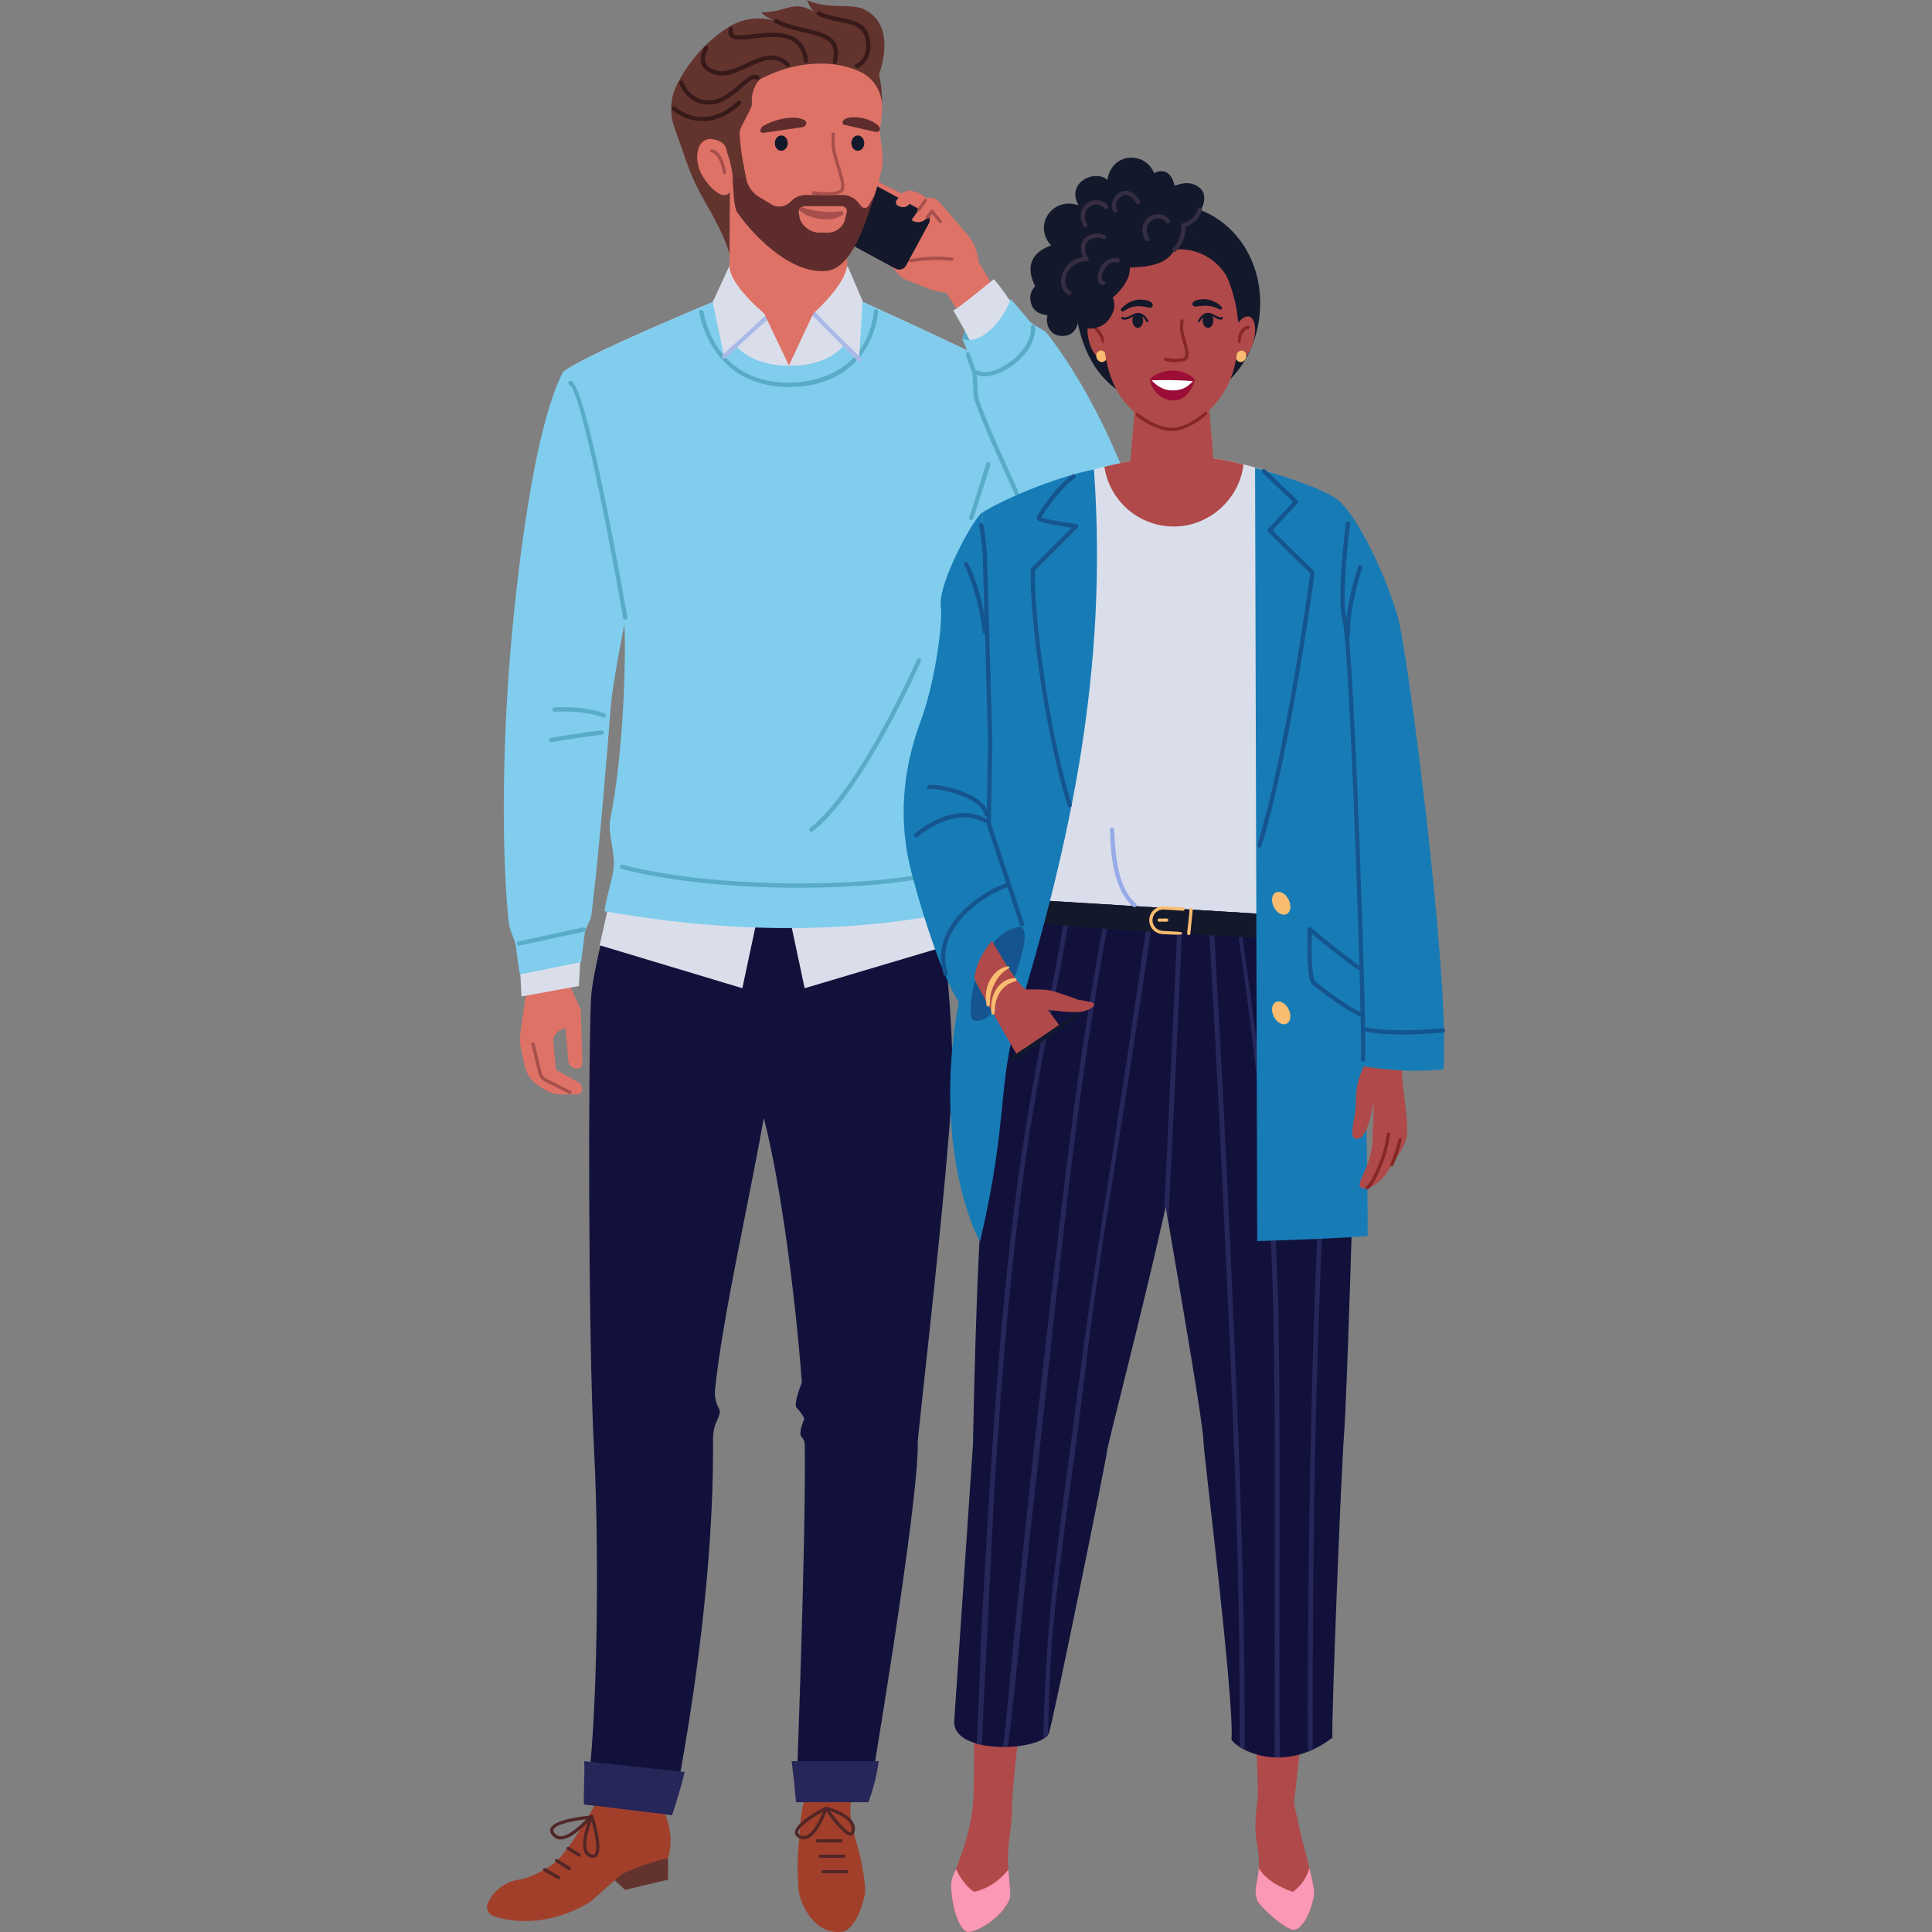 <?xml version="1.0" encoding="UTF-8"?> <svg xmlns="http://www.w3.org/2000/svg" id="a" viewBox="0 0 800 800"><rect x="0" y="0" width="800" height="800" fill="#808080" stroke="none"/><defs><style>.b{fill:#59acc6;}.b,.c,.d,.e,.f,.g,.h,.i,.j,.k,.l,.m,.n,.o,.p,.q,.r,.s,.t,.u,.v,.w,.x,.y,.z{stroke-width:0px;}.c{fill:#11182e;}.d{fill:#a64f4c;}.e{fill:#80cded;}.f{fill:#fa98b5;}.g{fill:#a9b9e8;}.h{fill:#12113c;}.i{fill:#262659;}.j{fill:#352d42;}.k{fill:#381a1a;}.l{fill:#b04949;}.m{fill:#522626;}.n{fill:#5e2c2c;}.o{fill:#63332e;}.p{fill:#177cb6;}.q{fill:#97abe8;}.r{fill:#13182b;}.s{fill:#a13f2b;}.t{fill:#15558f;}.u{fill:#dadeea;}.v{fill:#de7266;}.w{fill:#fabc70;}.x{fill:#fff;}.y{fill:#852726;}.z{fill:#9c0d37;}</style></defs><path class="h" d="M386.53,361.91c-2.91-13.77-16.01-53.98-16.01-53.98l-100.24,2.97s-24.32,82.45-25.51,102.02c-1.19,19.57-1.31,140.19,1.19,186.84,2.57,48.05,1.09,130.49-4.15,147.39l36.48,4.45s17.58-81.5,16.96-155.68c-.02-2.67.52-5.32,1.65-7.73.62-1.33,1.17-2.75,1.16-3.56,0-.52-.34-1.35-.74-2.2-1.07-2.22-1.49-4.7-1.23-7.15,3.19-30.56,14.11-77.64,20.16-112.36,6.94,26.31,13.22,74.64,15.77,109.54-1.42,3.67-3.32,9.28-2.15,10.45,1.39,1.39,2.58,3.32,3.03,4.1.01.24.02.49.04.73-.56,1.34-2.32,5.92-1.06,7.18,0,0,0,0,0,0,.84.84,1.33,1.95,1.35,3.14.57,41.12-3.63,148.18-3.63,148.18h29.95s21.06-123.97,20.46-148.88c-.07-3.02,12.67-111.07,14.24-148.28.87-20.74-3.18-65.78-7.71-87.19Z"></path><path class="b" d="M418.6,123.91c-11.85,1.04-18,7.02-20.15,16.45,5.77,4.46,22.74-5.63,20.15-16.45Z"></path><path class="v" d="M415.19,125.23c-.16-.48-9.91-16.63-9.91-16.63l-.24-1.58c-.57-3.77-2.2-7.3-4.69-10.19l-11.51-13.34c-1.11-1.28-2.81-1.88-4.47-1.58l-.83.15-1.07-.83c-1.19-.93-2.57-1.6-4.03-1.96l-.89-.22c-1.7-.42-2.77.28-4.32,1.1l-.72-.48-12.95-6.39.64,16.95,11.03,9.91,4.96,7.67-8.31-5.91-1.24-.64c-2.57-1.33-5.67-1.18-8.09.4-.64.42-1.05.72-.9.72.48,0,11.35,7.51,12.79,9.27,1.51,1.84,2.38,3.22,4.72,4.16l9.28,3.69c2.37.94,4.87,1.53,7.41,1.74h0l8.31,12.95,15.03-8.95Z"></path><rect class="r" x="340.43" y="77.98" width="42.04" height="26.37" rx="3.24" ry="3.24" transform="translate(86.9 -160.98) rotate(28.41)"></rect><path class="v" d="M379.68,85.95l-2.69-1.88h0c-.93,1.09-2.2,2.25-4.5,1.44l-.7-.36c-.87-.45-1.11-1.59-.48-2.34l2.59-3.09,2.56-.37,5.23,3.45-2,3.15Z"></path><path class="v" d="M383.2,82.96l-5.41,7.63c-.22.31-.11.75.23.92h0c2.09,1.02,4.62.39,5.99-1.5l1.82-2.51-2.63-4.54Z"></path><path class="d" d="M389.39,92.37c-.19,0-.38-.08-.51-.24l-3.01-3.55-1.32,1.82c-.22.3-.63.37-.93.15-.3-.22-.37-.63-.15-.93l1.82-2.51c.12-.17.31-.27.51-.28.22-.01.4.08.53.24l3.56,4.2c.24.28.2.7-.08.94-.13.11-.28.16-.43.16Z"></path><path class="d" d="M380.46,87.49c-.13,0-.27-.04-.39-.12-.3-.21-.37-.63-.16-.93l2.74-3.86c.21-.3.63-.37.93-.16.3.21.37.63.16.93l-2.74,3.86c-.13.18-.34.28-.54.28Z"></path><polygon class="o" points="276.63 769.42 276.63 778.32 258.78 782.55 252.35 776.56 269.7 767.13 276.63 769.42"></polygon><path class="s" d="M272.87,746.4c4.92,7.64,5.87,16.21,3.76,23.02,0,0-11.86,2.64-19.44,6.87-.87.49-12.14,10.85-12.74,11.22-17.77,10.79-33.47,8.28-40.13,5.86-2.24-.81-3.29-3.38-2.26-5.53h0c2.46-5.11,7.27-8.72,12.89-9.54,5.35-.78,11.64-4.73,14.23-6.58,6.09-4.34,17.62-25.09,17.62-25.09l26.08-.23Z"></path><path class="s" d="M352.34,746.23s-1.26,4.64,1.9,15.23c3.16,10.58,4.39,20.14,3.9,22.84-.74,4.09-4.08,14.91-9.38,15.59-9.68,1.24-15.57-7.51-17.7-15.22-.56-2.03-1.23-12.06-.39-20.09.52-4.93.4-9.87,1.65-16.19.47-2.41,2.33-9.71,2.33-9.71l17.69,7.55Z"></path><path class="i" d="M241.89,729.29c.33,4.88-.34,13.11-.08,17.86l36.48,4.45s2.86-8.3,5.23-17.86l-41.62-4.45Z"></path><path class="i" d="M327.81,729.29c.93,6.66,1.78,16.97,1.78,16.97h29.95s2.8-6.57,4.36-16.97h-36.1Z"></path><path class="u" d="M248.3,391.41l59.09,17.79,12.9-60.65,12.9,60.65,59.8-17.79c-3.78-34.08-4.1-88.37-2.9-108.69,1.92-32.44,21.8-102.32,29.36-127.23-1.78-3.56-76.51-36.92-76.51-36.92l-31.14-.44s-79.63,32.47-79.18,36.92c1.78,39.15,32.59,94.46,33.36,127.23.59,24.81-8.49,68.93-17.68,109.14Z"></path><path class="e" d="M250.31,377.33c48.75,8.57,96.13,9.67,141.72.89-.04-1.3-.29-11.65,1.51-16.61,2.51-6.9,3.67-10.74,3.71-12.01.44-17.05-3.98-49.41-3.11-64.06,1.92-32.44,17.75-105.13,25.31-130.04-1.78-3.56-76.51-36.92-76.51-36.92l-31.14-.44s-79.63,32.47-79.18,36.92c12.06,39.59,25.3,75.04,26.07,107.8.38,16.22-.97,51.53-6.01,76.51-1.17,5.82,2.41,14.43,1.33,20.91-.86,5.15-2.98,11.45-3.7,17.05Z"></path><path class="u" d="M340.76,118.15l-26.99-.39s-7.26,2.96-17.06,7.09c0,0,.71,25.81,28.85,26.58,31.8.87,30.27-26.49,30.27-26.49-8.75-3.98-15.08-6.8-15.08-6.8Z"></path><path class="b" d="M325.4,160.24c-28.96-.79-34.96-25.86-35.86-30.88-.21-1.16,1.54-1.48,1.75-.32,1.22,6.71,7.27,28.68,34.16,29.42,5.48.15,32.92-.58,36.44-29.62.14-1.16,1.91-.96,1.77.21-2.2,18.18-15.44,31.81-38.26,31.19Z"></path><path class="v" d="M234.96,406.17l5.52,11.77.67,22.22c.04,1.28-.99,2.34-2.27,2.34h0c-1.85,0-3.39-1.41-3.55-3.25l-1.19-13.49-1.7.63c-2.19.82-3.56,3.01-3.32,5.34l1.16,11.32,8.81,4.82c1.21.66,1.96,1.92,1.96,3.3h0c0,1.11-.9,2-2,2h-6.75c-2.34,0-4.63-.66-6.6-1.92l-2.8-1.78c-2.86-1.82-4.88-4.7-5.6-8.02l-1.49-6.83c-.52-2.4-.61-4.88-.27-7.31l2.79-19.78,16.65-1.38Z"></path><path class="d" d="M236.02,452.96c-.1,0-.2-.02-.3-.07l-9.9-4.92c-1.46-.72-2.51-2.05-2.9-3.63l-2.88-11.89c-.09-.36.13-.72.49-.81.36-.09.72.13.81.49l2.87,11.89c.29,1.2,1.09,2.2,2.19,2.75l9.9,4.92c.33.16.46.56.3.89-.12.23-.35.37-.6.37Z"></path><polygon class="u" points="240.51 392.82 239.73 408.28 215.93 412.62 215.26 399.05 240.51 392.82"></polygon><path class="e" d="M232.61,155.05c-13.3,26.84-20.39,99.31-22.24,127.67-2.71,41.35-2.02,77.46.28,99.18.39,3.67,2.55,6.93,2.91,9.73.96,7.61,1.7,11.87,1.7,11.87l25.36-5.12s.6-4.67,1.55-12.12c.28-2.25,2.38-4.75,2.72-7.45,3.15-25.08,6.56-67.48,7.97-85.64,1.07-13.82,8.67-49.16,8.67-49.16,0,0-25.36-93.42-28.92-88.97Z"></path><path class="u" d="M302.5,109.08s15.76,24.39,23.53,24.47c7.74.08,24.96-23.43,24.96-23.43l6.18,14.46-1.44,24.24-18.83-17.2-20.46,1.48-16.61,14.53-4.71-22.61,7.38-15.94Z"></path><path class="g" d="M355.1,149.45l-18.53-18.68-19.3,2c-16.64,14.83-16.94,16.72-18.09,15.47-1.16-1.26.8-1.44,17.1-16.98.14-.13.32-.21.51-.23l20.02-2.08c.26-.03.53.07.72.26,18.11,18.79,20.04,19.03,18.83,20.24-.17.17-.91.35-1.26,0Z"></path><path class="o" d="M365.17,44.51c1.28-28.27-17.39-35.53-40.06-35.53s-39.56,12.4-44.08,32.94c-1.36,15.61,4.24,28.76,7.62,35.59,3.76,7.61,14.87,24.13,14.25,33.95,3.39,2.42,13.11,0,20.85-2.91l6.86-47.91c15.3-10.77,29.23-19.15,34.56-16.12Z"></path><path class="v" d="M364.62,52.01c.35-1.93.55-4.79.61-7.59.14-6.09-3.18-11.78-8.63-14.48-12.22-6.07-32.33-5.26-50.36,8.27-1.25,4.27-3.35,12.14-6.6,18.7.89,5.79,2.27,12.74,3.56,19.41,1.1,5.69.84,7.82,2.86,11.45,5.49,8.12,23.98,23.09,36.13,21.76,12.82-1.41,22.89-35.41,23.24-42.16.29-5.65-1.57-11.16-.81-15.35Z"></path><path class="v" d="M302.04,110.01c-.06,9.73,22.13,27.03,25.05,26.95,2.35-.07,23.71-17.47,23.71-27.89v-18.96c-18.51-6.16-46.24-19.94-48.57-12.73l-.19,32.64Z"></path><path class="n" d="M319.38,84.62l-5.09-3.1c-2.82-1.71-4.77-4.55-5.39-7.79l-1.56-8.3-4.45.04c.69,3.76.25,18.65,2.27,22.28,5.49,8.12,21.51,25.95,37.02,24.43,10.57-1.04,15.96-19.22,19.97-31.44l-2.46,4.41c-.65,1.15-2.25,1.29-3.08.26l-1.28-1.59c-1.56-1.94-3.92-3.07-6.42-3.07h-15.34c-2.09,0-4.1.79-5.62,2.22l-.92.86c-2.09,1.95-5.22,2.27-7.66.79ZM331.1,90.14c-.11-.42-.23-1.12-.35-1.85-.25-1.53.94-2.93,2.49-2.93h15.39c1.33,0,2.3,1.24,1.99,2.53l-.68,2.81c-.8,3.3-3.76,5.63-7.17,5.63h-3.5c-3.62,0-7.28-2.69-8.17-6.19Z"></path><path class="d" d="M348.31,87.52c-5.65.59-11.07.08-16.24-1.68-.84-.29-1.48.79-.84,1.4,1.44,1.38,4.58,3.02,9.11,3.49,4.57.47,6.68-.62,8.48-1.66.79-.46.39-1.65-.52-1.55Z"></path><path class="d" d="M342.39,80.92c-2.68,0-5.21-.37-5.74-.45-.36-.06-.61-.4-.56-.76.06-.36.4-.61.76-.56,3.84.6,10.31.85,11.32-1.02.67-1.25-.59-5.36-1.7-8.98-.98-3.21-2-6.53-2.14-8.97-.04-.75-.05-4.16.02-4.73.05-.37.38-.63.74-.58.37.05.63.38.58.74-.05.42-.06,3.65-.02,4.49.13,2.28,1.12,5.52,2.08,8.66,1.36,4.43,2.53,8.26,1.6,10-.92,1.73-4.03,2.16-6.96,2.16Z"></path><path class="r" d="M352.53,59.26c0,1.75,1.19,3.16,2.67,3.16s2.67-1.42,2.67-3.16-1.2-3.16-2.67-3.16-2.67,1.42-2.67,3.16Z"></path><path class="r" d="M320.84,59.26c0,1.75,1.19,3.16,2.67,3.16s2.67-1.42,2.67-3.16-1.2-3.16-2.67-3.16-2.67,1.42-2.67,3.16Z"></path><path class="n" d="M360.17,49.84c-4.83-2.04-12.56-1.75-11.09,1.7,4.58,1.11,13.18,3.01,13.27,3.03,2.39.46,3.79-2.13-2.18-4.73Z"></path><path class="n" d="M332.05,52.69c2.02-.27,2.51-2.28.77-3.09-4.92-2.28-13.34.39-16.9,2.61-1.17,1-1.65,2.77.07,2.82,0,0,16.17-2.35,16.06-2.34Z"></path><path class="o" d="M322.22,29.32c1.45-2.89-22.4-.56-25.02-.33-1.35,4.61-5.59,13.91.72,29.14,3.84,3.32,4.9,11.5,5.5,14.48,1.11.67,3.63,1.33,5.71,2.22-1.18-5.21-2.51-12.58-2.91-19.89-.1-1.85,5.1-9.95,5.13-11.77,0-.41-1.44-11.88,10.87-13.85Z"></path><path class="m" d="M232.13,761.71c-1,0-1.88-.31-2.62-.92-1.43-1.19-1.97-2.38-1.61-3.53,1.29-4.08,14.89-5.31,16.44-5.44.28-.03.53.12.65.36.12.24.09.53-.09.74-.1.12-2.55,2.97-5.61,5.4-2.84,2.26-5.24,3.39-7.16,3.39ZM242.75,753.31c-5.48.61-12.88,2.15-13.57,4.34-.18.58.22,1.29,1.19,2.1,2.92,2.43,9.14-3,12.38-6.44Z"></path><path class="m" d="M245.51,769.29c-.29,0-.61-.04-.97-.15-1.15-.33-2-1.07-2.52-2.19-2.15-4.62,2.24-14.65,2.43-15.07.11-.25.36-.41.65-.4.28.01.52.2.6.46.45,1.4,4.28,13.77,1.46,16.67-.33.34-.85.67-1.65.67ZM244.97,754.16c-1.14,3.02-3.14,9.2-1.74,12.23.35.76.9,1.24,1.68,1.47.78.23,1.11,0,1.29-.18,1.52-1.56.2-8.49-1.23-13.52Z"></path><path class="m" d="M239.84,768.83c-.12,0-.24-.03-.35-.1l-4.56-2.78c-.31-.19-.41-.6-.22-.92.19-.31.6-.41.92-.22l4.56,2.78c.31.19.41.6.22.92-.13.21-.35.32-.57.32Z"></path><path class="m" d="M235.72,774.39c-.12,0-.25-.03-.36-.11l-5.23-3.34c-.31-.2-.4-.61-.2-.92.2-.31.61-.4.92-.2l5.23,3.34c.31.2.4.61.2.92-.13.2-.34.31-.56.31Z"></path><path class="m" d="M231.27,778.17c-.11,0-.23-.03-.33-.09l-5.78-3.34c-.32-.18-.43-.59-.24-.91.18-.32.59-.43.91-.24l5.78,3.34c.32.18.43.59.24.91-.12.21-.35.33-.58.33Z"></path><path class="m" d="M348.27,762.94h-9.79c-.37,0-.67-.3-.67-.67s.3-.67.67-.67h9.79c.37,0,.67.3.67.67s-.3.67-.67.67Z"></path><path class="m" d="M349.46,769.31h-9.79c-.37,0-.67-.3-.67-.67s.3-.67.67-.67h9.79c.37,0,.67.3.67.67s-.3.67-.67.67Z"></path><path class="m" d="M350.64,775.69h-9.79c-.37,0-.67-.3-.67-.67s.3-.67.67-.67h9.79c.37,0,.67.3.67.67s-.3.67-.67.67Z"></path><path class="m" d="M332.78,761.63c-.58,0-1.14-.13-1.7-.39-1.56-.73-1.9-1.74-1.91-2.45-.06-4.12,11.28-9.96,12.57-10.61.24-.12.53-.09.74.09.2.18.28.46.19.72-.14.42-3.58,10.31-8.22,12.28-.56.24-1.12.36-1.67.36ZM340.79,750.19c-4.52,2.46-10.32,6.37-10.28,8.58,0,.18.01.74,1.14,1.26.74.35,1.49.35,2.28.01,3.06-1.3,5.71-7.01,6.86-9.86Z"></path><path class="m" d="M352.25,760.15c-2.85,0-8.93-8.38-10.76-10.99-.16-.23-.16-.53,0-.76.16-.23.44-.34.71-.27.36.09,8.79,2.17,11.17,6.63.73,1.38.83,2.84.27,4.34-.3.81-.89,1.01-1.22,1.05-.06,0-.11.01-.17.01ZM343.72,749.97c3.4,4.62,7.36,9.02,8.54,8.85.02,0,.07,0,.14-.19.42-1.14.36-2.2-.2-3.25-1.48-2.77-5.93-4.58-8.47-5.42Z"></path><path class="b" d="M250,297.11c-.1,0-.21-.02-.31-.05-8.61-3.16-19.93-2.38-20.04-2.37-.49.03-.92-.33-.95-.82-.04-.49.33-.92.82-.95.48-.03,11.81-.81,20.78,2.48.46.17.7.68.53,1.14-.13.36-.47.58-.84.58Z"></path><path class="b" d="M228.2,307.34c-.42,0-.79-.3-.87-.72-.09-.48.23-.95.71-1.04.09-.02,9.51-1.8,20.97-3.12.48-.06.93.29.99.78.06.49-.29.93-.78.99-11.4,1.32-20.75,3.09-20.84,3.1-.06.01-.11.02-.17.02Z"></path><path class="b" d="M258.02,255.89c-7.89-45.49-18.31-94.75-22.11-96.44-1.07-.48-.43-2.04.6-1.67,6.68,2.39,22.09,91.11,23.26,97.81.2,1.16-1.55,1.46-1.75.3Z"></path><path class="u" d="M425.87,136.22c-11.42-18.09-14.38-20.61-14.38-20.61,0,0-14.61,12.09-16.76,12.9,2,3.63,5.85,9.63,9.79,18.83l21.35-11.12Z"></path><path class="e" d="M461.31,185.89c-6-13.84-16.22-33.07-27.58-47.6-1.65-2.11-5.93-3.48-7.49-5.4-2.78-3.4-5.37-6.45-7.63-8.99-5.03,12.2-14.09,18.83-20.15,16.45,2.62,6.16,5.95,13.91,9.46,22.11-6.92,10.6-17.24,29.52-14.38,44.62,17.2,20.17,38.6,32.92,52.64,35.29,15.79,2.67,25.79-4.4,27.14-12.46,2.22-13.35-2.09-21.14-12.01-44.04Z"></path><path class="d" d="M377.23,108.6c-.31,0-.59-.22-.65-.54-.07-.36.16-.71.52-.79.37-.07,9.1-1.79,17.14-.56.36.06.61.4.56.76-.06.36-.39.61-.76.56-7.79-1.19-16.59.53-16.67.55-.04,0-.09.01-.13.01Z"></path><path class="b" d="M436.08,221.87c-.45-.17-11.1-4.26-14.76-14.32-2.45-6.72-12.3-26.19-17.8-41.83-.6-1.71-.63-10.34-1.02-11.45l-2.54-7.23c-.39-1.11,1.29-1.7,1.68-.59,2.72,9.2,2.63,4.47,3.05,12.77.12,2.31.26,5.19.51,5.91,5.44,15.49,15.31,35,17.79,41.81,3.37,9.27,13.61,13.22,13.71,13.26,1.1.41.48,2.08-.63,1.67Z"></path><path class="b" d="M402.14,215.4c-.09,0-.18-.01-.27-.04-.47-.15-.73-.65-.58-1.12,7.31-21.6,6.62-23.33,8.24-22.82.47.15.73.65.58,1.12l-7.12,22.24c-.12.38-.47.62-.85.62Z"></path><path class="b" d="M421.27,207.26c0-.49.39-.89.88-.9.5.01.89.39.9.88,0,.14.18,13.59,3.27,18.36.27.41.15.96-.26,1.23-2.91,1.89-4.72-13.21-4.78-19.57Z"></path><path class="b" d="M331.15,367.6c-25.66,0-53.21-2.41-73.81-7.8-.48-.12-.76-.61-.64-1.09.12-.47.61-.76,1.09-.64,37.73,9.86,98.98,9.69,128.54,2.96.48-.11.96.19,1.07.67.11.48-.19.96-.67,1.07-13.62,3.1-33.93,4.82-55.58,4.82Z"></path><path class="b" d="M336.01,344.41c-.27,0-.53-.12-.71-.35-.3-.39-.23-.95.16-1.25,20.34-15.69,43.98-69.11,44.21-69.64.2-.45.72-.65,1.17-.46.45.2.65.72.46,1.17-.06.14-6.04,13.71-14.49,29.06-11.37,20.67-21.56,34.56-30.26,41.28-.16.12-.35.19-.54.19Z"></path><path class="b" d="M404.39,155.09c-1.04-.55-.2-2.13.84-1.57,5.98,3.19,22.44-7.55,21.6-18.05-.09-1.17,1.68-1.32,1.77-.14.95,11.86-16.94,23.64-24.22,19.76Z"></path><path class="b" d="M214.86,391.56c-.41,0-.78-.28-.87-.7-.1-.48.2-.95.68-1.06l26.84-5.78c.48-.1.95.2,1.06.68.1.48-.2.95-.68,1.06l-26.84,5.78c-.06.01-.13.02-.19.02Z"></path><polygon class="v" points="315.1 127.02 326.67 151.34 337.94 127.32 315.1 127.02"></polygon><path class="v" d="M298.69,58.86c-9.65-4.99-12.03,5.61-8.35,13.05,2.1,3.84,5.14,7.17,7.69,8.42,4.23,2.08,5.29-3.13,5.29-3.13l-2.46-15.09s-.37-2.08-2.16-3.25Z"></path><path class="d" d="M300,72.09c-.32,0-.6-.23-.66-.55-.4-2.36-1.67-7.9-4.74-8.37-.86-.13-.68-1.44.2-1.32,3.78.58,5.29,6.18,5.85,9.46.06.36-.18.71-.55.77-.04,0-.08,0-.11,0Z"></path><path class="o" d="M357.81,3.86c-5.39-2.64-15.01.22-23.68-3.86.77,1.09.67,2.51,2.82,4.85-8.74-5.26-11.18.41-21.82.23,1.02,1.15,2.72,2.27,5.2,3.34-5.23-1.33-11.57-1.22-17.91,2.34-11.53,7.07-18.3,16.84-22.02,24.09-2.85,5.56-3.25,12.05-1.16,17.93l5.32,14.99c12.46-36.48,50.48-50.66,79.04-36,0,0,8.75-20.8-5.78-27.91Z"></path><path class="k" d="M354.48,26.49c.23-.09,5.73-2.38,3.79-10.64-1.79-7.62-11.34-5.49-19.64-9.41-1.07-.5-.3-2.11.76-1.61,8.18,3.86,18.5,1.58,20.62,10.61,1.61,6.87-1.51,11.42-4.88,12.71-1.1.42-1.74-1.24-.64-1.66Z"></path><path class="k" d="M345.52,26.45c-1.91-.43,1.2-4.15-1.21-7.98-3.23-5.12-14.74-4.29-23.4-8.94-1.04-.56-.2-2.12.84-1.57,11.2,6,28.31,2.51,24.84,17.81-.09.41-.59.78-1.06.67Z"></path><path class="k" d="M332.83,25.31c-2.06-17.95-26.58-5.21-30.66-10.15-.68-.82-.78-1.99-.3-3.48.36-1.12,2.05-.58,1.69.54-2.58,8.07,28.57-8.6,31.04,12.88.06.49-.29.93-.78.99-.49.06-.93-.3-.99-.78Z"></path><path class="k" d="M298.91,31.26c-3.14,0-7.2-1.55-8.41-4.65-1.32-3.39,1.06-7.07,1.17-7.22.65-.98,2.13,0,1.49.98-.02.03-1.98,3.07-.99,5.6.6,1.53,2.2,2.64,4.76,3.28,8.96,2.24,20.39-12.56,29.92-3.03.35.35.35.91,0,1.26-.35.35-.91.35-1.26,0-7.81-7.81-17.43,3.79-26.68,3.79Z"></path><path class="k" d="M293.44,43.3c-7.87-.12-11.14-6.13-12.18-8.71-.44-1.09,1.21-1.76,1.65-.66,1.12,2.79,3.99,7.5,10.55,7.6,9.52.15,16.16-13.45,20.69-10.05.94.7-.12,2.13-1.07,1.42-2.58-1.93-9.9,10.55-19.65,10.41Z"></path><path class="k" d="M291.05,50.16c-7.45,0-12.5-4.5-12.58-4.58-.87-.79.33-2.11,1.2-1.31.48.44,11.9,10.53,25.78-2.37.86-.8,2.07.5,1.21,1.3-5.7,5.3-11.1,6.95-15.61,6.95Z"></path><path class="r" d="M521.78,127.39c.98-23.67-15.65-42.89-38.26-42.89s-40.92,19.35-38.26,42.89c2.67,23.62,15.65,40.22,38.26,40.22s37.37-18.68,38.26-40.22Z"></path><path class="l" d="M511.55,135.14c0-.59,3.57-4.9,5.93-4,4.3,1.63,1.97,15.6-3.41,17.65-3.11,1.19-4.3-2.37-4.3-2.37l1.78-11.27Z"></path><path class="y" d="M512.99,142.03s-.05,0-.07,0c-.37-.04-.63-.37-.59-.73.67-6.24,4.28-6.38,4.43-6.38.35,0,.67.29.68.66,0,.37-.28.67-.65.68-.12,0-2.61.21-3.14,5.19-.04.34-.33.6-.66.6Z"></path><path class="w" d="M515.88,148.33c.5-1.24.04-2.61-1.03-3.04s-2.36.22-2.86,1.46c-.5,1.24-.04,2.61,1.03,3.04,1.08.44,2.36-.22,2.86-1.46Z"></path><path class="l" d="M458.47,135.14c0-.59-3.57-4.9-5.93-4-4.3,1.63-1.97,15.6,3.41,17.65,3.11,1.19,4.3-2.37,4.3-2.37l-1.78-11.27Z"></path><path class="y" d="M457.02,142.03c-.27,0-.53-.17-.63-.44-1.45-4.03-3.5-5.44-3.52-5.45-.73-.49,0-1.59.73-1.12.1.06,2.43,1.62,4.05,6.12.12.35-.06.73-.4.85-.07.03-.15.04-.23.04Z"></path><path class="w" d="M454.13,148.33c-.5-1.24-.04-2.61,1.03-3.04,1.08-.44,2.36.22,2.86,1.46.5,1.24.04,2.61-1.03,3.04-1.08.44-2.36-.22-2.86-1.46Z"></path><path class="u" d="M541.06,459.73c-.11.86-100.76,2.85-105.87-12.46-.35-1.49-17.76-90.87-12.75-148.58,5.01-57.71-2.11-79.89-2.37-81.26-.53-6.97,13.49-18.24,32.64-23.01,11.92-3.02,23.9-5.72,34.82-5.78,23.81-.13,46.32,10.03,43.72,8.86.88,39.22,23.12,228.99,9.83,262.22Z"></path><path class="l" d="M519.62,709.47s1.54,31.46,1.14,35.31c-.3,2.91-1.57,11.43-.52,16.85,3.2,16.5-2.15,18.44.4,25.37.82,2.22,11.9,12.51,15.33,12.11,2.8-.33,6.66-5.85,8.15-14.32.62-3.49-4.69-21.57-5.36-24.71-.88-4.08-2.95-13.32-2.95-13.32l4.23-38.17-20.43.89Z"></path><path class="f" d="M521.23,773.44c-.37,6.4-2.35,8.8-.6,13.56.82,2.22,11.9,12.51,15.33,12.11,2.8-.33,6.66-5.85,8.15-14.32.29-1.62-.7-6.39-1.91-11.34-.96,3.79-3.13,7.14-6.85,9.93-5.92-2.02-11.63-5.38-14.13-9.93Z"></path><path class="l" d="M403.91,706.56c-.79,1.06-.5,31.72-.8,37.54-.97,18.8-9.44,32.76-9.3,36.53.38,10.44,3.94,19.59,7.33,19.37,4.09-.27,13.77-6.16,16.79-13.33.84-2-.09-9.68-.38-12.26-.98-8.85,1.72-19.56,1.45-24.53-.34-6.19,3.73-39.8,3.73-39.8l-18.82-3.52Z"></path><path class="f" d="M417.51,774.15c-3.33,4.49-8.93,8.15-14.09,9.21-2.71-1.52-6.15-6.02-7.49-9.36-1.57,2.7-2.16,5.43-2.12,6.63.38,10.44,3.94,19.59,7.33,19.37,4.09-.27,13.77-6.16,16.79-13.33.84-2,.13-6.22-.38-12.26,0-.09-.03-.17-.04-.26Z"></path><path class="h" d="M549.95,414.95c-2.35-8.22-12.46-35.59-12.46-35.59l-111.21-6.82s-16.03,91.8-18.94,117.43c-3.05,26.88-4.45,108.1-4.45,108.1l-7.75,114.34c-1.33,14.24,35.59,13.06,39.15,5.34,1.44-3.13,23.77-113.01,24.21-117.45.25-2.5,15-59.15,24.21-100.63,6.92,40.67,15.55,90.43,15.64,97.53.06,4.65,12.9,107.65,11.57,123.22,4,5.34,22.69,13.79,41.82-.89-.59-4.15,3.6-110.48,4.79-125.31s3.86-106.17,3.86-106.17c0,0,.25-35.72-10.42-73.09Z"></path><path class="i" d="M487.82,376.32c-1.75,41.35-3.6,79.52-4.48,97.96-.46,9.57-.91,19.14-1.37,28.71.25-1.12.5-2.23.74-3.33.36,2.09.72,4.21,1.08,6.34,1.57-33.74,3.3-67.46,4.77-101.2.41-9.43.91-18.89,1.3-28.35l-2.05-.13Z"></path><path class="i" d="M529.82,593.57c-.14-32.99-.2-66.13-2.78-99.04-2.21-28.2-5.66-56.3-9.46-84.32-1.46-10.79-2.98-21.57-4.58-32.35l-1.73-.11c5.62,36.11,9.92,72.48,13.1,108.74,2.75,31.28,3.13,62.73,3.38,94.11.3,38.29-.09,88.15.06,126.44.03,6.87.03,13.76.04,20.65.68.03,1.37.03,2.08.02-.01-2.04-.02-4.07-.04-6.11-.29-38.82.09-89.21-.07-128.03Z"></path><path class="i" d="M477.8,375.7l-2.01-.12c-1.58,12.39-3.51,24.75-5.32,37.09-4.05,27.58-8.34,55.12-12.56,82.67-3.47,22.65-7.03,45.29-9.98,68.01-4.09,31.45-8.45,62.91-12.11,94.4-1.95,16.83-3.56,45.35-3.83,62.31.83-.51,1.49-1.07,1.93-1.68.25-9.79.99-31.15,1.85-40.82,3.19-35.81,9.09-71.34,13.27-107.04,5.82-49.68,14.7-99.06,22.06-148.52,2.29-15.38,4.76-30.82,6.7-46.29Z"></path><path class="i" d="M515.37,724.55c.19-44.87-1.36-101.34-3.24-146.16-2.41-57.43-4.99-114.85-8.27-172.24-.55-9.6-.94-19.28-1.51-28.95l-2.1-.13c3.18,56.79,3.98,72.58,5.68,108.12,2.36,49.38,4.75,98.77,6.23,148.19.78,26.14,1.27,63.86,1.18,90.01.62.39,1.29.78,2.02,1.15Z"></path><path class="i" d="M544.39,608.87c.62-32.94,1.62-65.87,3.11-98.78,1.41-31.05,5-62.27,2.2-93.32-.12-1.31-.25-2.61-.39-3.92-.75-2.39-1.82-5.55-3.01-8.99.17,1.36.34,2.72.49,4.09,1.64,14.39,2.55,28.9,1.88,43.38-.76,16.35-1.93,32.69-2.72,49.04-3.13,64.92-4.31,141.48-4.4,206.47,0,6.16,0,12.32.02,18.48.66-.26,1.33-.54,2-.85-.05-34.68.17-80.93.82-115.61Z"></path><path class="i" d="M412.53,604.89c3.83-58.6,9.18-117.24,20.76-174.88,3.76-18.73,7.73-37.49,10.42-56.4l-1.99-.12c-2.23,15.64-5.33,31.19-8.48,46.68-5.55,27.35-10.16,54.82-13.57,82.52-6.97,56.59-9.94,113.56-13.2,170.45-.45,7.92-.91,27.41-1.39,35.34-.27,4.42-.33,8.99-.61,13.52.66.19,1.34.35,2.03.5.51-6.4.52-12.88.88-19.1,1.72-28.98,3.24-69.53,5.13-98.5Z"></path><path class="i" d="M427.57,626.1c7.97-68.04,13.88-136.42,24.54-204.12,2.47-15.69,4.96-31.66,8.46-47.34l-1.95-.12c-2.68,12.25-4.78,24.65-6.81,36.9-5.28,31.73-9.31,63.67-13.08,95.61-7.8,66.15-15.94,138.74-22.61,210.13-.19,2.08-.57,4.14-.86,6.21.67,0,1.34,0,2-.02,4-28.49,6.56-65.28,10.31-97.26Z"></path><path class="r" d="M541.18,389.45c-2.08-5.74-3.68-10.08-3.68-10.08l-111.21-6.82s-.56,3.23-1.5,8.65c-.41,2.36,116.39,8.26,116.39,8.26Z"></path><path class="w" d="M481.29,386.78c-3.03-.19-5.41-2.71-5.41-5.74,0-3.31,2.79-5.95,6.11-5.74l7.92.49c.87.05.81,1.37-.08,1.33l-7.92-.49c-2.55-.16-4.69,1.87-4.69,4.41,0,2.33,1.82,4.27,4.15,4.41,7.55.46,8.13.26,8.07,1.15-.02.37-.23.66-8.15.18Z"></path><path class="p" d="M406.75,212.23c-3.63,2.15-18.2,29.14-17.2,38.41,1,9.29-3.05,33.84-8.2,47.61-5.57,14.91-10.68,36.92-4,62.72,6.1,23.59,17.35,56.5,23.58,57.39-3.11-10.6,9.94-34.4,24.91-35.59l-16.46-28.03.63-47.39-2.22-77.63-1.04-17.5Z"></path><path class="p" d="M553.85,207.49c4.6,1.33,17.79,24.02,24.91,47.75,3.93,13.12,21.65,148.43,18.98,187.58-18.09,1.78-33.51-1.33-33.51-1.33,0,0-14.98-235.33-10.38-233.99Z"></path><path class="p" d="M452.98,194.37c-18.24,3.79-38.98,13.23-46.22,17.86l.59,11.86,1.19,149.34c-32.07,86.74-3.19,140.6-2.71,140.57,12.01-51.16,6.78-64.07,16.01-94.75,21.02-69.82,37.14-141.19,31.14-224.88Z"></path><path class="p" d="M555.63,208.68c-3.44-4.97-22.14-10.96-35.93-15l.89,320.23c18.75-.63,35.33-1.2,45.71-2.14.52-23.8-5.34-295.38-10.68-303.09Z"></path><path class="t" d="M416.99,411.23c3.86-6.38,11.31-28.59,4.6-27.36-17.35,3.19-22.11,37.07-18.68,38.48,5.04,2.08,10.61-5.37,14.09-11.12Z"></path><path class="l" d="M410.86,389.74s11.39,19.97,14.15,19.97c2.1,0,7.15-.08,9.48.34,3.12.57,12.06,3.96,12.06,3.96,0,0,6.49.8,6.55,1.72.09,1.38-2.94,3.01-6.03,3.27-4.65.39-13.18-.86-13.18-.86l4.99,6.7s-13.65,10.4-17.97,11.6c-3.68-6.43-15.81-26.99-17.45-31.29.89-8.6,7.35-15.83,7.41-15.42Z"></path><path class="t" d="M521.5,350.99c-.09,0-.17-.01-.26-.04-.47-.14-.73-.64-.59-1.11,11.79-38.5,21.06-106.26,21.89-112.37l-17.48-17.19c-.34-.34-.36-.89-.03-1.24l10.38-11.22-12.76-12.13c-.36-.34-.37-.9-.03-1.26.34-.36.9-.37,1.26-.03l13.39,12.74c.35.34.37.89.04,1.25l-10.39,11.23,17.18,16.89c.2.2.29.47.26.75-.1.72-9.67,72.82-22.01,113.1-.12.38-.47.63-.85.63Z"></path><path class="t" d="M442.92,334.23c-.38,0-.73-.25-.85-.63-11.3-36.66-16.2-87.33-15.15-98.03.02-.21.11-.4.26-.54l16.53-16.53c-13.97-2-14.24-3.09-14.39-3.68-.3-1.2,3.22-5.97,4.74-7.96,2.03-2.65,6.01-7.52,9.94-10.31.4-.28.96-.19,1.24.21.28.4.19.96-.21,1.24-5.94,4.23-12.64,13.93-13.81,16.27,1.77.71,8.45,1.9,14.5,2.73.33.05.61.28.72.6.11.32.02.67-.21.91l-17.57,17.57c-.92,11.23,3.97,60.91,15.1,97.02.14.47-.12.97-.59,1.11-.09.03-.18.04-.26.04Z"></path><path class="l" d="M561.84,471.59c5,.04,7-16.09,7-16.09,0,0-.11,7.15-.52,16.98-.37,9.09-5.57,16.08-5.35,18.16.16,1.49,1.53,1.47,2.45,1.45,2.95-.07,6.84-3.34,8.89-6.59,4.72-7.52,8.03-11.46,8.35-15.95.44-6.09-1.99-18.85-2.15-26.3-8.21-.36-14.23-1.38-15.85-1.68-.98,2.22-1.96,4.72-2.42,6.71-1.03,4.44-.63,9.69-1.16,12.61-1.22,6.7-2,10.69.75,10.71Z"></path><path class="t" d="M564.38,439.7s-.06,0-.09,0c-.49-.05-.85-.48-.8-.97.87-9.06-4.56-171.22-7.53-181.61-2.69-9.41,1.14-39.14,1.31-40.4.06-.49.52-.83,1-.77.49.06.83.51.77,1-.04.3-3.95,30.62-1.36,39.68,2.98,10.45,8.47,173.19,7.59,182.27-.04.46-.43.8-.88.8Z"></path><path class="t" d="M581,428.39c-5.07,0-10.53-.28-15.16-1.16-.48-.09-.8-.56-.71-1.04.09-.48.56-.8,1.04-.71,12.18,2.32,30.98.31,31.17.29.48-.05.93.3.98.79.05.49-.3.93-.79.98-.49.05-7.97.85-16.54.85Z"></path><path class="t" d="M558.15,264.21c-.48,0-.87-.38-.89-.86-.45-12.48,4.94-28.13,5.16-28.79.16-.46.67-.71,1.13-.55.46.16.71.67.55,1.13-.06.16-5.5,16.01-5.07,28.15.02.49-.37.9-.86.92-.01,0-.02,0-.03,0Z"></path><path class="t" d="M423.17,383.66c-.37,0-.72-.24-.84-.61l-13.79-41.82c-.03-.1-.05-.2-.04-.3l.64-33.6-2.22-77.58c-.34-4.02-1.04-10.87-1.49-11.91-.19-.45.02-.97.47-1.17.45-.19.97.02,1.17.47.69,1.61,1.48,10.7,1.63,12.51l2.23,77.67-.63,33.49,13.74,41.67c.15.47-.1.97-.57,1.12-.09.03-.19.05-.28.05Z"></path><path class="t" d="M391.59,404.13c-.38,0-.73-.25-.85-.63-2.06-6.69-1.23-13.24,2.48-19.46,6.51-10.93,20.12-17.73,24.44-18.59.49-.1.95.22,1.05.7.1.48-.22.95-.7,1.05-3.97.79-17.12,7.46-23.26,17.76-3.44,5.78-4.22,11.84-2.31,18.03.14.47-.12.97-.59,1.11-.09.03-.18.04-.26.04Z"></path><path class="t" d="M407.79,262.65c-.44,0-.83-.33-.88-.78-2.17-18.04-7.62-27.82-7.68-27.92-.24-.43-.09-.97.33-1.21.43-.24.97-.09,1.21.33.23.41,5.67,10.15,7.89,28.58.06.49-.29.93-.78.99-.04,0-.07,0-.11,0Z"></path><path class="y" d="M566.09,492.56c-.2,0-.4-.09-.54-.27-.22-.3-.16-.71.14-.93,2.07-1.54,4.98-8.14,6.81-13.61,1.08-3.24,1.74-8.2,1.75-8.25.05-.36.38-.63.75-.57.36.05.62.38.57.75-.03.21-.69,5.14-1.81,8.5-.4,1.21-4.02,11.84-7.28,14.26-.12.09-.26.13-.4.13Z"></path><path class="y" d="M576.32,482.93c-.1,0-.19-.02-.28-.06-.33-.16-.48-.56-.32-.89,1.8-3.82,3.35-10.19,3.37-10.25.09-.36.45-.58.81-.49.36.09.58.45.49.81-.06.27-1.59,6.56-3.46,10.51-.11.24-.35.38-.6.38Z"></path><path class="c" d="M419.17,439.27c-.3,0-.59-.15-.76-.42-.26-.42-.12-.97.29-1.22,4.16-2.55,9.02-5.86,14.16-9.37,3.94-2.69,8.02-5.48,12.35-8.31.41-.27.96-.15,1.23.26.27.41.15.96-.26,1.23-4.31,2.83-8.38,5.6-12.32,8.29-5.16,3.52-10.04,6.85-14.23,9.42-.14.09-.31.13-.46.13Z"></path><path class="t" d="M563.08,420.81c-.12,0-.24-.02-.36-.08-5.27-2.33-14.39-9.02-19.17-13.03-1.89-1.62-2.38-6.98-2.13-22.94,0-.31.17-.6.44-.76.27-.16.6-.16.88,0,.19.1.47.34,1.99,1.61,3.31,2.77,10.19,8.55,18.46,14.48.4.29.49.84.2,1.24-.29.4-.84.49-1.24.2-8.32-5.98-15.24-11.78-18.56-14.57-.14-.12-.28-.23-.41-.35-.11,7.53-.14,18.28,1.53,19.72,4.7,3.94,13.62,10.51,18.74,12.76.45.2.65.72.45,1.17-.15.33-.47.53-.81.53Z"></path><path class="t" d="M379.41,346.73c-.25,0-.49-.1-.67-.3-.32-.37-.29-.93.08-1.26.16-.14,4.06-3.53,9.64-6,7.5-3.32,14.42-3.33,20.02-.03.42.25.56.8.31,1.22-.25.42-.8.56-1.22.31-12.35-7.3-27.43,5.7-27.58,5.83-.17.15-.38.22-.59.22Z"></path><path class="t" d="M408.47,337.98c-.41,0-.78-.28-.87-.7-1.6-7.35-19.29-11.18-22.67-10.44-.48.11-.95-.2-1.06-.68-.1-.48.2-.95.68-1.06,3.9-.85,22.9,3.17,24.78,11.8.1.48-.2.95-.68,1.06-.06.01-.13.02-.19.02Z"></path><path class="w" d="M480,381.66c-.88,0-.88-1.33,0-1.33,2.2.17,3.78-.44,3.78.67s-1.73.5-3.78.67Z"></path><path class="w" d="M492.17,387.22c-1.23-.12-.25-1.6.4-10.74.09-.88,1.41-.74,1.33.13l-1,10.01c-.04.38-.38.64-.73.6Z"></path><path class="w" d="M420.45,406.33c-6.52,1.71-7.68,7.46-7.9,7.82-.21,1.43-.45.38-.73,5.33-.02.37-.34.65-.7.63-.59-.03-.67-.72-.63-.63-.95-9.03,4.5-14.39,9.61-14.43h.17c.77,0,.92,1.09.17,1.29Z"></path><path class="w" d="M411.69,407.55c-2.99,6.21-.92,9.31-2.56,9.22-.58-.03-.68-.72-.63-.63-1.63-8.34,3.36-15.18,8.58-15.93.09.02.87-.25.98.51.04.28-3.53,1.09-6.37,6.84Z"></path><path class="q" d="M469.15,375.44c-8.77-7.6-9.3-24.71-9.47-30.33-.02-.57-.04-1.16-.06-1.36-.3-.95.95-1.59,1.55-.81.87,1.12-.8,22.54,9.14,31.16.89.77-.27,2.12-1.17,1.34Z"></path><polygon class="l" points="502.95 196.38 467.65 196.38 470.32 163.76 500.28 163.76 502.95 196.38"></polygon><path class="l" d="M456.95,137.06c0,9.86,2.02,19.88,7.35,27.52,5.39,7.72,14.14,13.01,20.59,13.25,6.61.24,16.35-6.41,22.09-15.81,4.47-7.31,5.84-16.28,5.84-24.96,0-19.84-12.49-42.93-26.96-42.93s-28.91,23.09-28.91,42.93Z"></path><path class="y" d="M485.23,178.5c-.12,0-.25,0-.37,0-4.31-.16-9.69-2.53-14.38-6.34-.29-.23-.33-.65-.1-.94.23-.29.65-.33.94-.1,4.48,3.63,9.56,5.89,13.59,6.04,3.9.14,9.07-2.27,13.86-6.45.28-.24.7-.21.94.06.24.28.21.7-.06.94-4.89,4.27-10.24,6.79-14.41,6.79Z"></path><path class="r" d="M497.98,132.75c0,1.65,1,2.99,2.22,2.99s2.22-1.34,2.22-2.99-1-2.99-2.22-2.99-2.22,1.34-2.22,2.99Z"></path><path class="r" d="M468.91,132.75c0,1.65,1,2.99,2.22,2.99s2.22-1.34,2.22-2.99-1-2.99-2.22-2.99-2.22,1.34-2.22,2.99Z"></path><path class="z" d="M476.18,157.09c-.24,1.72,2.8,8.55,9.64,8.75,5.82.17,8.8-6.94,8.82-8.45.02-.95-3.88-3.93-8.98-3.98-4.91-.05-9.36,2.8-9.48,3.69Z"></path><path class="x" d="M476.84,157.47c1.06,1.17,4.06,4.17,8.54,4.21,5.54.05,7.63-2.97,8.6-3.86-5.04-.44-11.34-.52-17.14-.35Z"></path><path class="r" d="M464.23,128.62c-.18-.29-.13-.66.1-.9,2.78-2.95,5.98-3.95,9.07-3.61,5.71.66,3.98,3.73,2.38,3.3-8.95-2.45-10.43,3.06-11.55,1.21Z"></path><path class="r" d="M497.69,126.68c-.09,0-2.8.28-2.71.27-1.39.06-2.66-2.58,2.48-3.01,4.73-.58,9.52,3.24,8.39,4.15-.8.65-2.57-1.96-8.16-1.42Z"></path><path class="y" d="M486.64,149.94c-1.63,0-3.27-.21-4.25-.59-.34-.13-.52-.52-.39-.86.13-.34.52-.52.86-.39,2.21.84,7.09.49,7.63-.17.8-1.04.19-3.19-.59-5.92-.44-1.54-.93-3.29-1.27-5.18-.22-1.26.11-3.78.14-4.06.05-.37.39-.62.75-.57.36.05.62.39.57.75-.1.71-.31,2.76-.15,3.65.32,1.82.81,3.54,1.24,5.05.88,3.09,1.57,5.53.36,7.1-.64.83-2.77,1.19-4.91,1.19Z"></path><path class="r" d="M475.05,133.42c-.17,0-.33-.1-.41-.26,0-.02-.94-2.07-2.61-2.6-.81-.26-1.69-.11-2.61.43-3.79,2.24-4.86,1.16-5.03.92-.15-.2-.1-.48.1-.62.2-.15.48-.1.62.1.19.18,1.29.36,3.86-1.16,1.15-.68,2.27-.85,3.34-.51,2.05.66,3.11,2.99,3.15,3.09.1.22,0,.49-.23.59-.06.03-.12.04-.18.04Z"></path><path class="r" d="M496.49,133.42c-.06,0-.12-.01-.18-.04-.22-.1-.33-.36-.23-.59.04-.1,1.1-2.43,3.15-3.09,1.07-.34,2.19-.17,3.34.51,2.03,1.2,2.73,1.28,2.91,1.27.06-.16.21-.28.39-.29.25,0,.46.17.47.41.01.18-.07.46-.34.63-.41.25-1.21.33-3.89-1.25-.92-.54-1.8-.69-2.61-.43-1.68.54-2.6,2.58-2.61,2.6-.07.17-.24.26-.41.26Z"></path><path class="r" d="M488.96,94.46c3.96-1.98,6.57-4.7,6.57-4.7,0,0,7.56-9.49-.74-13.2-3.95-1.76-7.39.24-8.44.32-1.05-5.07-4.32-7.44-8.46-5.16-3.62-9.12-17.49-8.89-19.36,2.76-5.21-4.61-17.27,1.19-11.93,10.53-10.71-3.72-18.98,8.16-11.39,16.59-13.67,5.06-6.78,15.99-6.62,16.97-.07.1-2,1.92-2,4.77.3,7.04,6.5,6.98,7.15,7.2-1,3.83,1.06,8.59,6.2,8.59,4.36,0,6.51-3.44,6.44-6.83-1.1,4.6,8.46,5.12,12.2.67,4.79-5.71,2.12-9.71,2.12-9.71,0,0,7.56-5.93,7.12-12.46,6.49-.3,15.11-.77,18.54-7.41,9.13-1.13,18.24,4.15,22.39,12.46-4.27-11.22-11.48-19.68-19.77-21.4Z"></path><path class="j" d="M486.34,104.3c-.21,0-.43-.08-.6-.23-.36-.33-.39-.89-.06-1.26,5.19-5.74,2.37-9.85,4.12-10.34,5.21-1.47,6.18-5.81,6.19-5.85.25-1.16,1.98-.78,1.74.37-.05.21-1.14,5.06-6.79,6.99,0,3.85-1.26,7.05-3.95,10.03-.18.19-.42.29-.66.29Z"></path><path class="j" d="M474.17,99.41c-4.52-8.66,5.67-14.19,10.13-8.36.71.94-.7,2.02-1.41,1.08-3.14-4.12-10.65-.29-7.13,6.46.23.44.06.97-.38,1.2-.43.23-.97.06-1.2-.38Z"></path><path class="j" d="M448.59,93.63c-2.31-4.44-.74-8.09,1.85-9.73,4.67-2.97,9.78,1.34,8.11,2.62-.39.3-.95.22-1.25-.17-3.14-4.12-10.65-.29-7.13,6.46.23.44.06.97-.38,1.2-.43.23-.97.06-1.2-.38Z"></path><path class="j" d="M461.12,82.33c1.87-3.46,5.23-3.35,5.14-3.32,1.57,0,3.83.75,5.72,4.26.56,1.04-1.01,1.88-1.57.84-1.95-3.64-4.25-3.36-4.16-3.32-2.78,0-5.13,3.69-3.64,5.97.27.41.15.96-.26,1.23-1.36.89-2.95-2.49-1.24-5.65Z"></path><path class="j" d="M442.4,122.05c-5.82-2.95-3.05-14.5,6.03-15.55-1.1-2.29-1.14-4.87-.05-6.88,2.37-4.37,11.04-3.14,9.48-.9-.28.4-.84.5-1.24.22-1.68-1.17-5.7-.27-6.68,1.52-.98,1.8-.68,4.36.74,6.35.43.6-.02,1.43-.77,1.4-4.15-.23-8.22,3.18-8.72,7.3-.22,1.77.32,4.07,2.03,4.93.44.22.61.76.39,1.2-.22.44-.76.61-1.2.39Z"></path><path class="j" d="M456.77,118.06c-5.15-.36-1.04-12.96,6.23-11.11,1.14.29.7,2.01-.44,1.72-4.97-1.27-7.75,7.46-5.66,7.61.49.03.86.46.82.95-.03.47-.44.86-.95.82Z"></path><path class="l" d="M487.52,188.65c-9.52.05-19.83,2.11-30.22,4.63,2.09,14,14.16,24.74,28.74,24.74s27.21-11.25,28.87-25.73c-7.75-1.96-17.46-3.7-27.39-3.64Z"></path><path class="w" d="M533.58,372.48c1.25,2.47.89,5.16-.8,6.02-1.69.85-4.07-.46-5.31-2.93-1.25-2.47-.89-5.16.8-6.02,1.69-.85,4.07.46,5.31,2.93Z"></path><path class="w" d="M533.58,417.86c1.25,2.47.89,5.16-.8,6.02-1.69.85-4.07-.46-5.31-2.93-1.25-2.47-.89-5.16.8-6.02,1.69-.85,4.07.46,5.31,2.93Z"></path></svg> 